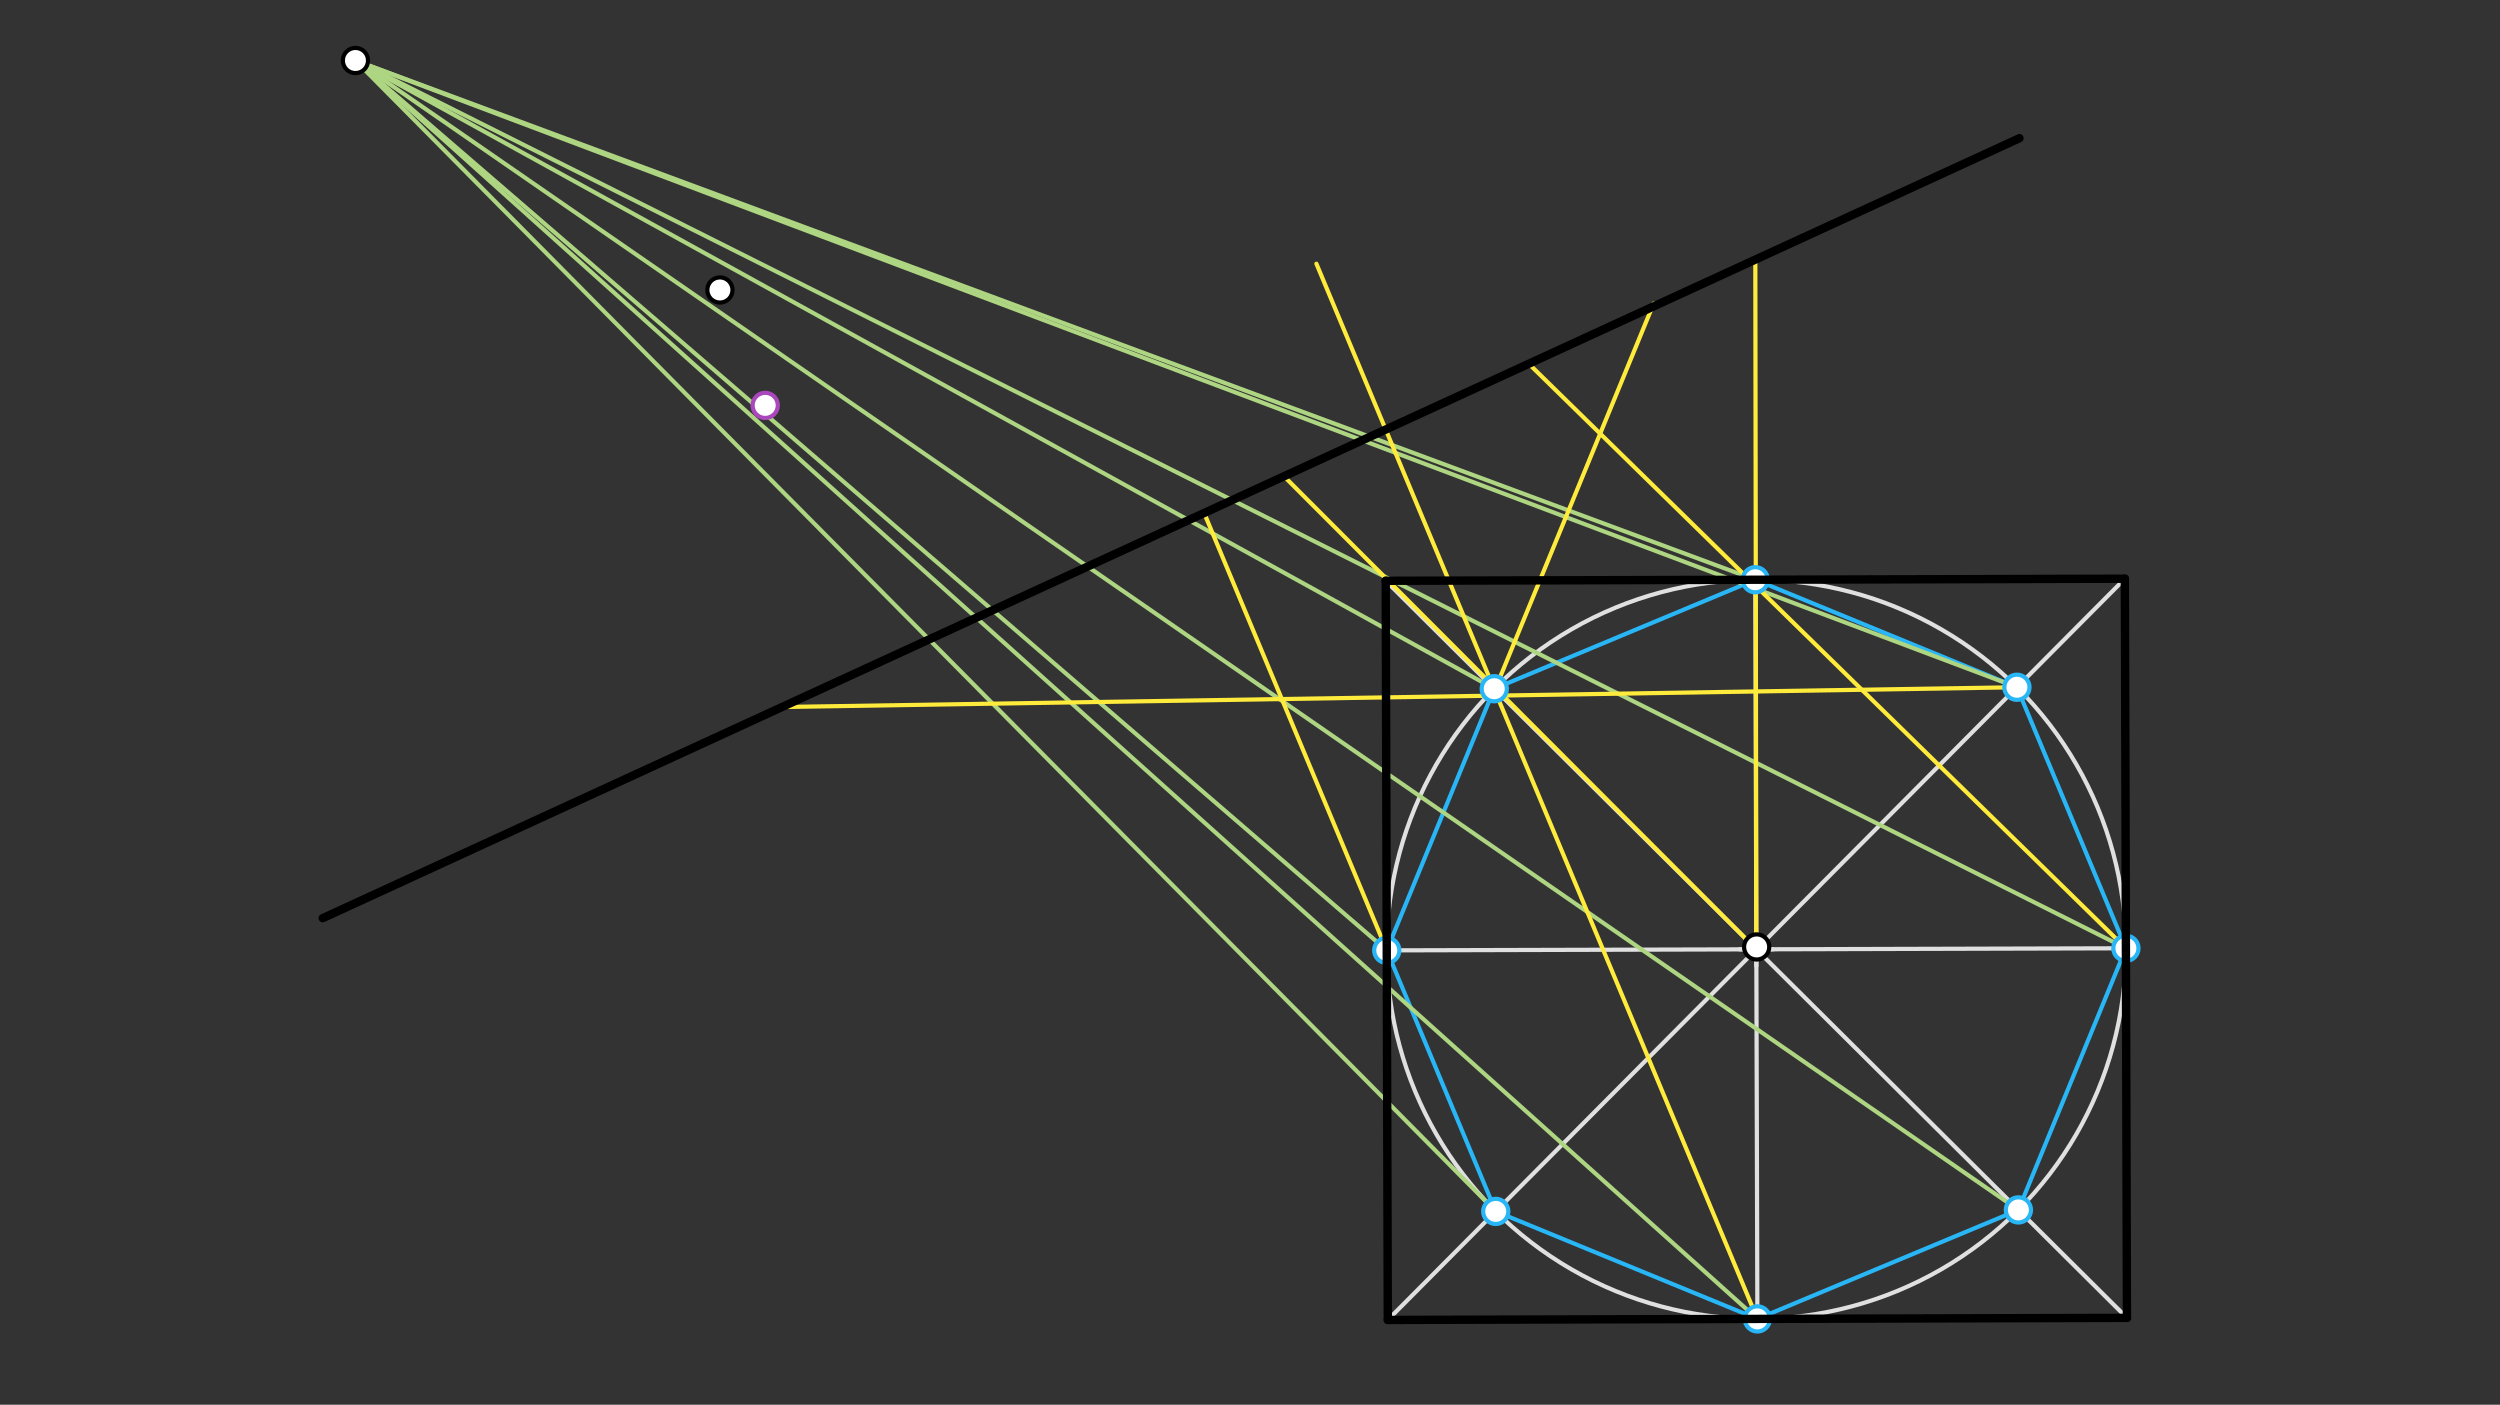 <svg xmlns="http://www.w3.org/2000/svg" class="svg--1it" height="100%" preserveAspectRatio="xMidYMid meet" viewBox="0 0 595.276 334.488" width="100%"><rect x="0" y="0" width="595.276" height="334.488" fill="#333333" stroke="none"/><defs><marker id="marker-arrow" markerHeight="16" markerUnits="userSpaceOnUse" markerWidth="24" orient="auto-start-reverse" refX="24" refY="4" viewBox="0 0 24 8"><path d="M 0 0 L 24 4 L 0 8 z" stroke="inherit"></path></marker></defs><g class="aux-layer--1FB"><g class="element--2qn"><line stroke="#E0E0E0" stroke-dasharray="none" stroke-linecap="round" stroke-width="1" x1="330.449" x2="505.952" y1="314.293" y2="137.796"></line></g><g class="element--2qn"><line stroke="#E0E0E0" stroke-dasharray="none" stroke-linecap="round" stroke-width="1" x1="329.952" x2="506.449" y1="138.293" y2="313.796"></line></g><g class="element--2qn"><line stroke="#E0E0E0" stroke-dasharray="none" stroke-linecap="round" stroke-width="1" x1="330.201" x2="506.201" y1="226.293" y2="225.796"></line></g><g class="element--2qn"><line stroke="#E0E0E0" stroke-dasharray="none" stroke-linecap="round" stroke-width="1" x1="417.952" x2="418.449" y1="138.044" y2="314.044"></line></g><g class="element--2qn"><g class="center--1s5"><line x1="414.201" y1="226.044" x2="422.201" y2="226.044" stroke="#E0E0E0" stroke-width="1" stroke-linecap="round"></line><line x1="418.201" y1="222.044" x2="418.201" y2="230.044" stroke="#E0E0E0" stroke-width="1" stroke-linecap="round"></line><circle class="hit--230" cx="418.201" cy="226.044" r="4" stroke="none" fill="transparent"></circle></g><circle cx="418.201" cy="226.044" fill="none" r="88" stroke="#E0E0E0" stroke-dasharray="none" stroke-width="1"></circle></g><g class="element--2qn"><line stroke="#29B6F6" stroke-dasharray="none" stroke-linecap="round" stroke-width="1" x1="417.952" x2="355.799" y1="138.044" y2="163.995"></line></g><g class="element--2qn"><line stroke="#29B6F6" stroke-dasharray="none" stroke-linecap="round" stroke-width="1" x1="355.799" x2="330.201" y1="163.995" y2="226.293"></line></g><g class="element--2qn"><line stroke="#29B6F6" stroke-dasharray="none" stroke-linecap="round" stroke-width="1" x1="330.201" x2="356.151" y1="226.293" y2="288.446"></line></g><g class="element--2qn"><line stroke="#29B6F6" stroke-dasharray="none" stroke-linecap="round" stroke-width="1" x1="356.151" x2="418.449" y1="288.446" y2="314.044"></line></g><g class="element--2qn"><line stroke="#29B6F6" stroke-dasharray="none" stroke-linecap="round" stroke-width="1" x1="418.449" x2="480.602" y1="314.044" y2="288.094"></line></g><g class="element--2qn"><line stroke="#29B6F6" stroke-dasharray="none" stroke-linecap="round" stroke-width="1" x1="480.602" x2="506.201" y1="288.094" y2="225.796"></line></g><g class="element--2qn"><line stroke="#29B6F6" stroke-dasharray="none" stroke-linecap="round" stroke-width="1" x1="506.201" x2="480.25" y1="225.796" y2="163.643"></line></g><g class="element--2qn"><line stroke="#29B6F6" stroke-dasharray="none" stroke-linecap="round" stroke-width="1" x1="480.25" x2="417.952" y1="163.643" y2="138.044"></line></g><g class="element--2qn"><line stroke="#AED581" stroke-dasharray="none" stroke-linecap="round" stroke-width="1" x1="84.634" x2="417.952" y1="14.406" y2="138.044"></line></g><g class="element--2qn"><line stroke="#AED581" stroke-dasharray="none" stroke-linecap="round" stroke-width="1" x1="84.634" x2="355.799" y1="14.406" y2="163.995"></line></g><g class="element--2qn"><line stroke="#AED581" stroke-dasharray="none" stroke-linecap="round" stroke-width="1" x1="84.634" x2="330.201" y1="14.406" y2="226.293"></line></g><g class="element--2qn"><line stroke="#AED581" stroke-dasharray="none" stroke-linecap="round" stroke-width="1" x1="84.634" x2="356.151" y1="14.406" y2="288.446"></line></g><g class="element--2qn"><line stroke="#AED581" stroke-dasharray="none" stroke-linecap="round" stroke-width="1" x1="84.634" x2="418.449" y1="14.406" y2="314.044"></line></g><g class="element--2qn"><line stroke="#AED581" stroke-dasharray="none" stroke-linecap="round" stroke-width="1" x1="84.634" x2="480.602" y1="14.406" y2="288.094"></line></g><g class="element--2qn"><line stroke="#AED581" stroke-dasharray="none" stroke-linecap="round" stroke-width="1" x1="84.634" x2="506.201" y1="14.406" y2="225.796"></line></g><g class="element--2qn"><line stroke="#AED581" stroke-dasharray="none" stroke-linecap="round" stroke-width="1" x1="84.634" x2="480.25" y1="14.406" y2="163.643"></line></g><g class="element--2qn"><line stroke="#FFEB3B" stroke-dasharray="none" stroke-linecap="round" stroke-width="1" x1="418.201" x2="305.677" y1="226.044" y2="113.352"></line></g><g class="element--2qn"><line stroke="#FFEB3B" stroke-dasharray="none" stroke-linecap="round" stroke-width="1" x1="418.201" x2="417.96" y1="226.044" y2="61.812"></line></g><g class="element--2qn"><line stroke="#FFEB3B" stroke-dasharray="none" stroke-linecap="round" stroke-width="1" x1="356.113" x2="393.752" y1="163.864" y2="72.265"></line></g><g class="element--2qn"><line stroke="#FFEB3B" stroke-dasharray="none" stroke-linecap="round" stroke-width="1" x1="330.201" x2="286.617" y1="226.293" y2="121.907"></line></g><g class="element--2qn"><line stroke="#FFEB3B" stroke-dasharray="none" stroke-linecap="round" stroke-width="1" x1="418.449" x2="313.449" y1="314.044" y2="62.793"></line></g><g class="element--2qn"><line stroke="#FFEB3B" stroke-dasharray="none" stroke-linecap="round" stroke-width="1" x1="506.201" x2="363.798" y1="225.796" y2="86.4"></line></g><g class="element--2qn"><line stroke="#FFEB3B" stroke-dasharray="none" stroke-linecap="round" stroke-width="1" x1="480.25" x2="186.417" y1="163.643" y2="168.347"></line></g><g class="element--2qn"><circle cx="417.952" cy="138.044" r="3" stroke="#29B6F6" stroke-width="1" fill="#ffffff"></circle>}</g><g class="element--2qn"><circle cx="355.799" cy="163.995" r="3" stroke="#29B6F6" stroke-width="1" fill="#ffffff"></circle>}</g><g class="element--2qn"><circle cx="330.201" cy="226.293" r="3" stroke="#29B6F6" stroke-width="1" fill="#ffffff"></circle>}</g><g class="element--2qn"><circle cx="356.151" cy="288.446" r="3" stroke="#29B6F6" stroke-width="1" fill="#ffffff"></circle>}</g><g class="element--2qn"><circle cx="418.449" cy="314.044" r="3" stroke="#29B6F6" stroke-width="1" fill="#ffffff"></circle>}</g><g class="element--2qn"><circle cx="480.602" cy="288.094" r="3" stroke="#29B6F6" stroke-width="1" fill="#ffffff"></circle>}</g><g class="element--2qn"><circle cx="506.201" cy="225.796" r="3" stroke="#29B6F6" stroke-width="1" fill="#ffffff"></circle>}</g><g class="element--2qn"><circle cx="480.25" cy="163.643" r="3" stroke="#29B6F6" stroke-width="1" fill="#ffffff"></circle>}</g><g class="element--2qn"><circle cx="182.204" cy="96.523" r="3" stroke="#AB47BC" stroke-width="1" fill="#ffffff"></circle>}</g></g><g class="main-layer--3Vd"><g class="element--2qn"><line stroke="#000000" stroke-dasharray="none" stroke-linecap="round" stroke-width="2" x1="76.848" x2="480.848" y1="218.621" y2="32.906"></line></g><g class="element--2qn"><line stroke="#000000" stroke-dasharray="none" stroke-linecap="round" stroke-width="2" x1="330.449" x2="506.449" y1="314.293" y2="313.796"></line></g><g class="element--2qn"><line stroke="#000000" stroke-dasharray="none" stroke-linecap="round" stroke-width="2" x1="506.449" x2="505.952" y1="313.796" y2="137.796"></line></g><g class="element--2qn"><line stroke="#000000" stroke-dasharray="none" stroke-linecap="round" stroke-width="2" x1="330.449" x2="329.952" y1="314.293" y2="138.293"></line></g><g class="element--2qn"><line stroke="#000000" stroke-dasharray="none" stroke-linecap="round" stroke-width="2" x1="329.952" x2="505.952" y1="138.293" y2="137.796"></line></g><g class="element--2qn"><circle cx="84.634" cy="14.406" r="3" stroke="#000000" stroke-width="1" fill="#ffffff"></circle>}</g><g class="element--2qn"><circle cx="171.42" cy="69.049" r="3" stroke="#000000" stroke-width="1" fill="#ffffff"></circle>}</g><g class="element--2qn"><circle cx="418.277" cy="225.478" r="3" stroke="#000000" stroke-width="1" fill="#ffffff"></circle>}</g></g><g class="snaps-layer--2PT"></g><g class="temp-layer--rAP"></g></svg>